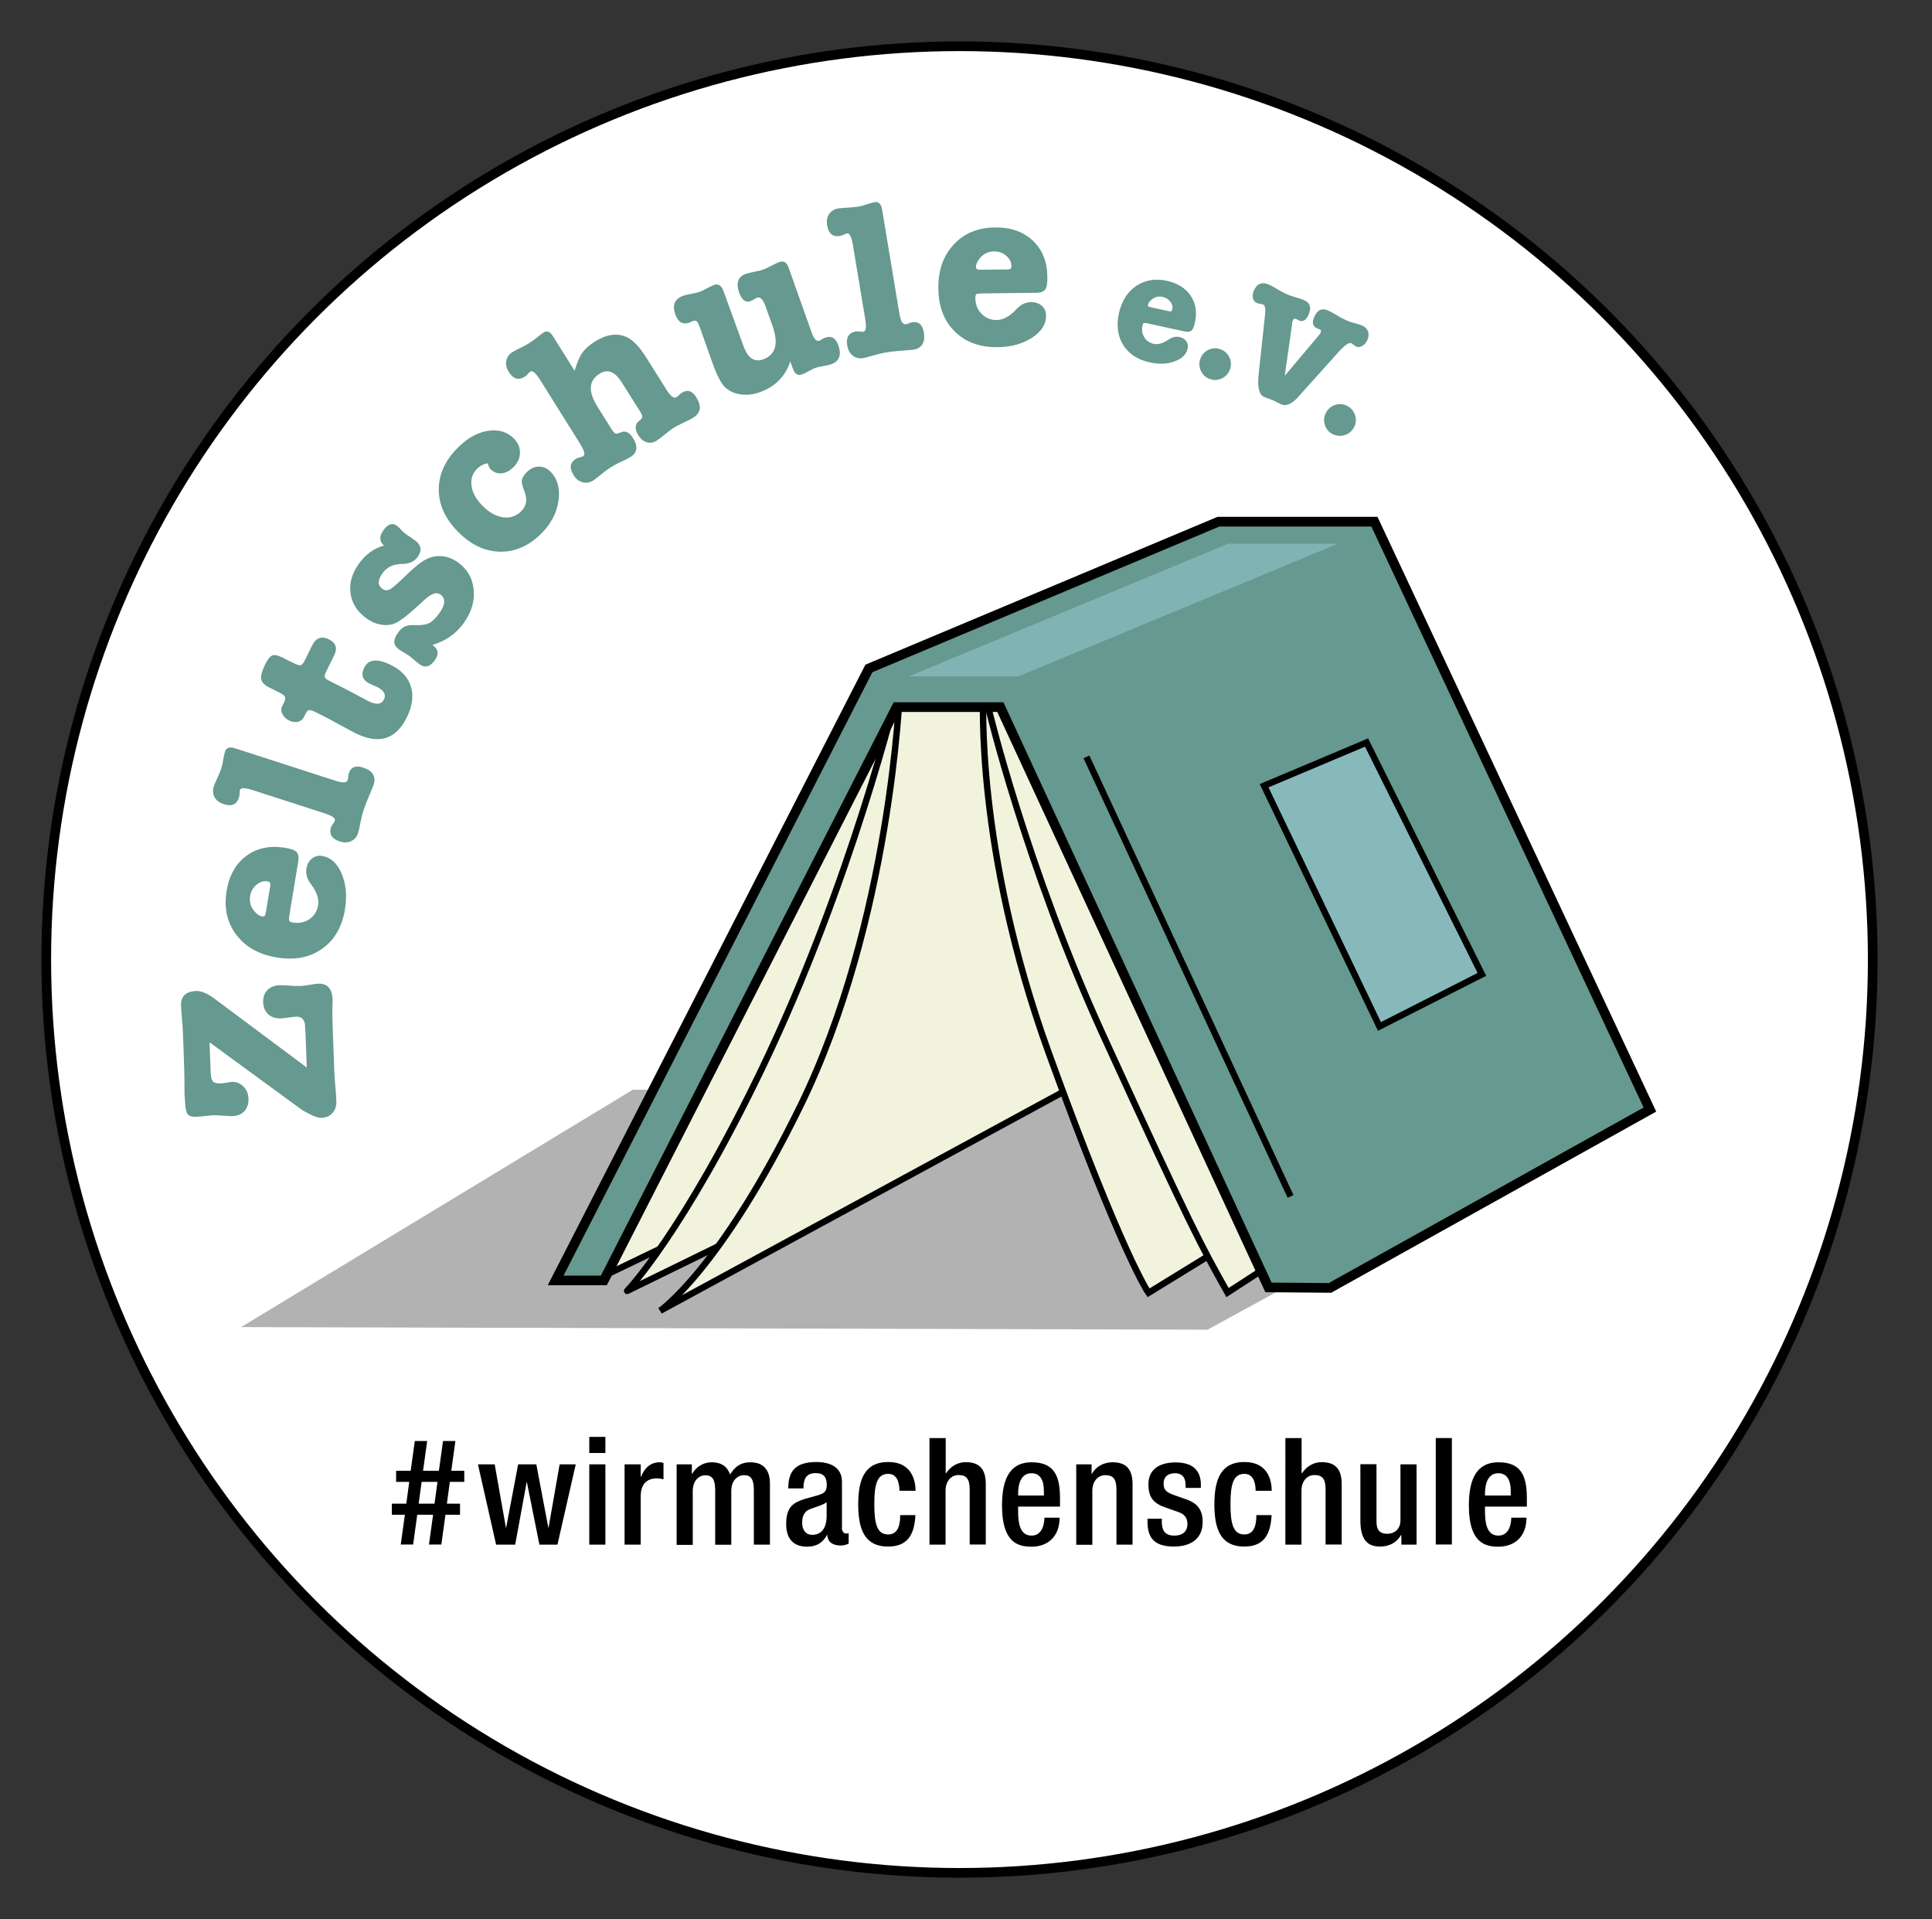 <svg xmlns="http://www.w3.org/2000/svg" xmlns:xlink="http://www.w3.org/1999/xlink" x="0px" y="0px" viewBox="0 0 149.93 148.93" style="enable-background:new 0 0 149.93 148.93;" xml:space="preserve"><rect x="0" y="0" width="149.93" height="148.93" fill="#333333" stroke="none"/> <style type="text/css"> .st0{fill:#FFFFFF;stroke:#000000;stroke-width:0.75;stroke-miterlimit:10;} .st1{fill:#B2B2B2;} .st2{fill:#F2F3DD;} .st3{fill:none;stroke:#000000;stroke-width:0.5;stroke-linecap:round;stroke-linejoin:bevel;stroke-miterlimit:10;} .st4{fill:none;stroke:#000000;stroke-width:0.5;stroke-linejoin:round;stroke-miterlimit:10;} .st5{fill:none;stroke:#000000;stroke-width:0.5;stroke-miterlimit:10;} .st6{fill:#66998F;} .st7{fill:none;stroke:#000000;stroke-width:0.75;stroke-miterlimit:10;} .st8{fill:#87B9BB;stroke:#000000;stroke-width:0.5;stroke-miterlimit:10;} .st9{opacity:0.8;} .st10{clip-path:url(#SVGID_00000152241459060273328060000018144873377842378153_);fill:#87B9BB;} </style> <g id="Kreis_weiss"> <circle class="st0" cx="74.46" cy="74.46" r="70.87"></circle> </g> <g id="Logo"> <g> <g> <path d="M30.41,116.68h1.12l0.23-1.69h-1.02v-0.86h1.13l0.32-2.31h0.96l-0.32,2.31h1.23l0.32-2.31h0.96l-0.32,2.31h1.01v0.86 h-1.12l-0.23,1.69h1.02v0.86h-1.13l-0.32,2.31h-0.96l0.32-2.31h-1.23l-0.32,2.31H31.1l0.32-2.31h-1.01V116.68z M33.72,116.68 l0.23-1.69h-1.23l-0.23,1.69H33.72z"></path> <path d="M37.09,113.63h1.3l0.87,4.91h0.02l0.93-4.91h1.41l0.93,4.91h0.02l0.86-4.91h1.25l-1.42,6.23h-1.4l-0.97-4.84h-0.02 l-0.89,4.84H38.5L37.09,113.63z"></path> <path d="M45.73,111.5h1.25v1.25h-1.25V111.5z M45.73,113.63h1.25v6.23h-1.25V113.63z"></path> <path d="M48.47,113.63h1.25v0.97h0.02c0.28-0.69,0.74-1.13,1.45-1.13c0.14,0,0.22,0.02,0.3,0.05v1.27 c-0.09-0.02-0.31-0.07-0.52-0.07c-0.57,0-1.25,0.25-1.25,1.41v3.73h-1.25V113.63z"></path> <path d="M52.51,113.63h1.18v0.73h0.03c0.31-0.56,0.9-0.89,1.49-0.89c0.89,0,1.26,0.43,1.45,0.95c0.36-0.6,0.82-0.95,1.57-0.95 c0.88,0,1.52,0.45,1.52,1.66v4.73H58.5v-4.27c0-0.81-0.24-1.12-0.75-1.12c-0.51,0-1,0.41-1,1.22v4.18h-1.25v-4.27 c0-0.81-0.24-1.12-0.76-1.12c-0.5,0-0.98,0.41-0.98,1.22v4.18h-1.25V113.63z"></path> <path d="M65.33,118.56c0,0.23,0.14,0.44,0.32,0.44c0.08,0,0.16-0.01,0.21-0.03v0.81c-0.15,0.07-0.37,0.15-0.61,0.15 c-0.56,0-1.02-0.22-1.05-0.82h-0.02c-0.34,0.61-0.82,0.91-1.55,0.91c-1,0-1.62-0.56-1.62-1.75c0-1.39,0.6-1.68,1.45-1.96 l0.97-0.27c0.45-0.13,0.73-0.25,0.73-0.8c0-0.57-0.2-0.93-0.86-0.93c-0.83,0-0.95,0.59-0.95,1.19h-1.18 c0-1.32,0.54-2.05,2.19-2.05c1.1,0,1.98,0.43,1.98,1.53V118.56z M64.15,116.57c-0.32,0.25-1.02,0.41-1.39,0.58 c-0.36,0.17-0.51,0.54-0.51,1.01c0,0.52,0.25,0.94,0.78,0.94c0.75,0,1.12-0.57,1.12-1.48V116.57z"></path> <path d="M71.04,117.58c-0.08,1.49-0.59,2.43-2.13,2.43c-1.81,0-2.31-1.34-2.31-3.28c0-1.93,0.51-3.28,2.31-3.28 c1.86-0.02,2.14,1.46,2.14,2.23H69.8c0-0.58-0.16-1.33-0.89-1.31c-0.9,0-1.06,0.97-1.06,2.35c0,1.38,0.16,2.35,1.06,2.35 c0.69,0.01,0.95-0.57,0.95-1.5H71.04z"></path> <path d="M72.14,111.59h1.25v2.71l0.03,0.02c0.35-0.53,0.89-0.86,1.53-0.86c0.95,0,1.55,0.43,1.55,1.69v4.7h-1.25v-4.27 c0-0.81-0.24-1.12-0.87-1.12c-0.51,0-1,0.41-1,1.22v4.18h-1.25V111.59z"></path> <path d="M79.01,116.9v0.36c0,0.83,0.1,1.9,1.04,1.9c0.89,0,1-1.02,1-1.39h1.18c0,1.38-0.83,2.25-2.19,2.25 c-1.02,0-2.28-0.3-2.28-3.18c0-1.63,0.35-3.37,2.3-3.37c1.74,0,2.2,1.04,2.2,2.78v0.66H79.01z M81.01,116.05v-0.34 c0-0.79-0.25-1.39-0.96-1.39c-0.8,0-1.04,0.79-1.04,1.6v0.13H81.01z"></path> <path d="M83.53,113.63h1.18v0.73h0.03c0.31-0.56,0.9-0.89,1.6-0.89c0.95,0,1.55,0.43,1.55,1.69v4.7h-1.25v-4.27 c0-0.81-0.24-1.12-0.87-1.12c-0.51,0-1,0.41-1,1.22v4.18h-1.25V113.63z"></path> <path d="M92.01,115.44v-0.16c0-0.5-0.17-0.96-0.82-0.96c-0.5,0-0.89,0.23-0.89,0.81c0,0.49,0.22,0.68,0.88,0.91l0.8,0.28 c0.93,0.31,1.35,0.81,1.35,1.79c0,1.33-0.97,1.9-2.23,1.9c-1.57,0-2.05-0.73-2.05-1.93v-0.23h1.11v0.2 c0,0.72,0.25,1.11,0.97,1.11c0.68,0,1.02-0.35,1.02-0.91c0-0.46-0.24-0.76-0.68-0.91l-1.02-0.36c-0.94-0.32-1.33-0.8-1.33-1.79 c0-1.17,0.84-1.71,2.13-1.71c1.59,0,1.94,0.93,1.94,1.7v0.28H92.01z"></path> <path d="M98.68,117.58c-0.08,1.49-0.59,2.43-2.13,2.43c-1.81,0-2.31-1.34-2.31-3.28c0-1.93,0.51-3.28,2.31-3.28 c1.86-0.02,2.14,1.46,2.14,2.23h-1.25c0-0.58-0.16-1.33-0.89-1.31c-0.9,0-1.06,0.97-1.06,2.35c0,1.38,0.16,2.35,1.06,2.35 c0.69,0.01,0.95-0.57,0.95-1.5H98.68z"></path> <path d="M99.76,111.59h1.25v2.71l0.03,0.02c0.35-0.53,0.89-0.86,1.53-0.86c0.95,0,1.55,0.43,1.55,1.69v4.7h-1.25v-4.27 c0-0.81-0.24-1.12-0.87-1.12c-0.51,0-1,0.41-1,1.22v4.18h-1.25V111.59z"></path> <path d="M108.75,119.12h-0.03c-0.31,0.56-0.9,0.89-1.6,0.89c-0.93,0-1.55-0.43-1.55-2.04v-4.35h1.25v4.47 c0,0.69,0.31,0.93,0.84,0.93c0.53,0,1.02-0.35,1.02-1.04v-4.35h1.25v6.23h-1.18V119.12z"></path> <path d="M111.42,111.59h1.25v8.26h-1.25V111.59z"></path> <path d="M115.24,116.9v0.36c0,0.83,0.1,1.9,1.04,1.9c0.89,0,1-1.02,1-1.39h1.18c0,1.38-0.83,2.25-2.19,2.25 c-1.02,0-2.28-0.3-2.28-3.18c0-1.63,0.35-3.37,2.3-3.37c1.74,0,2.2,1.04,2.2,2.78v0.66H115.24z M117.24,116.05v-0.34 c0-0.79-0.25-1.39-0.96-1.39c-0.8,0-1.04,0.79-1.04,1.6v0.13H117.24z"></path> </g> <polygon class="st1" points="127.43,84.76 49.11,84.56 18.71,102.98 93.71,103.18 "></polygon> <polygon class="st2" points="96.04,75.33 46.46,99.46 70.16,53.24 85.38,51.93 "></polygon> <polygon class="st3" points="96.04,75.33 46.96,98.96 70.16,53.24 85.38,51.93 "></polygon> <g> <path class="st2" d="M68.39,53.53c0,0-2.31,14.96-9.25,29.37c-6.2,12.88-10.47,17.27-10.47,17.27l44.57-21.79l-0.99-27.19 L68.39,53.53z"></path> <path class="st4" d="M69.65,53.6c0,0-3.58,14.89-10.51,29.3c-6.2,12.88-10.47,17.27-10.47,17.27l44.57-21.79l-0.99-27.19 L69.65,53.6z"></path> <path class="st2" d="M69.34,53.67c0,0-0.2,17.81-7.24,32.17c-6.23,12.71-10.87,15.87-10.87,15.87l42.71-23.19l-0.99-27.19 L69.34,53.67z"></path> <path class="st5" d="M69.82,53.67c0,0-0.68,17.81-7.72,32.17c-6.23,12.71-10.87,15.87-10.87,15.87l42.71-23.19l-0.99-27.19 L69.82,53.67z"></path> <path class="st2" d="M76.47,55.51c0,0-0.82,10.37,4.91,26.19c5.72,15.78,7.75,18.63,7.75,18.63l13.86-8.52l-18.38-35L76.47,55.51 z"></path> <path class="st5" d="M76.31,53.96c0,0-0.66,11.91,5.07,27.73c5.72,15.78,7.75,18.63,7.75,18.63l13.86-8.52l-18.38-35L76.31,53.96 z"></path> <path class="st2" d="M76.86,55.9c0,0,2.76,11.34,8.79,24.52c6.85,14.97,7.55,16.21,9.61,19.88l12.88-8.36l-18.38-35L76.86,55.9z"></path> <path class="st5" d="M76.67,54.81c0,0,2.95,12.43,8.98,25.61c6.85,14.97,7.55,16.21,9.61,19.88l12.88-8.36l-18.38-35L76.67,54.81 z"></path> </g> <polygon class="st6" points="43.12,99.36 46.86,99.36 69.58,54.87 77.63,54.87 98.44,99.9 103.21,99.94 128.04,86.1 106.66,40.48 94.56,40.48 67.43,51.87 "></polygon> <polygon class="st7" points="43.12,99.36 46.86,99.36 69.58,54.87 77.63,54.87 98.44,99.9 103.21,99.94 128.04,86.1 106.66,40.48 94.56,40.48 67.43,51.87 "></polygon> <path class="st8" d="M115,75.61l-7.95,4.04l-8.95-18.68l7.95-3.35L115,75.61z M84.31,58.73l15.84,34.11"></path> <g> <path class="st6" d="M104.32,33.77c0.33-0.09,0.57-0.29,0.74-0.58c0.17-0.3,0.2-0.61,0.11-0.93c-0.09-0.32-0.28-0.57-0.58-0.74 c-0.3-0.17-0.61-0.2-0.93-0.11c-0.32,0.09-0.57,0.28-0.74,0.58c-0.17,0.3-0.21,0.61-0.12,0.94c0.09,0.33,0.28,0.57,0.58,0.74 C103.69,33.82,104,33.86,104.32,33.77 M100.33,24.86c0.06-0.13,0.15-0.16,0.28-0.1c0.04,0.02,0.08,0.04,0.09,0.06l0.11,0.05 c0.3,0.13,0.55-0.02,0.74-0.45c0.24-0.55,0.12-0.93-0.37-1.14c-0.11-0.05-0.32-0.12-0.61-0.2s-0.56-0.18-0.78-0.28 c-0.16-0.07-0.38-0.19-0.66-0.36c-0.29-0.17-0.5-0.29-0.65-0.35c-0.54-0.24-0.93-0.09-1.17,0.45c-0.09,0.21-0.12,0.41-0.08,0.59 c0.04,0.18,0.14,0.31,0.3,0.38c0.08,0.04,0.17,0.06,0.27,0.07c0.1,0.01,0.17,0.03,0.22,0.05c0.15,0.06,0.2,0.3,0.16,0.72 l-0.51,4.73c-0.1,0.98,0.04,1.55,0.43,1.72c0.07,0.03,0.18,0.07,0.33,0.13c0.14,0.05,0.25,0.09,0.33,0.12 c0.07,0.03,0.18,0.09,0.33,0.16c0.14,0.08,0.25,0.13,0.33,0.16c0.38,0.17,0.81-0.01,1.28-0.52l3.16-3.52 c0.49-0.54,0.82-0.78,1-0.7c0.03,0.01,0.09,0.05,0.17,0.12c0.08,0.07,0.15,0.11,0.2,0.14c0.16,0.07,0.32,0.05,0.49-0.05 c0.17-0.1,0.31-0.26,0.4-0.47c0.1-0.23,0.11-0.45,0.04-0.65c-0.08-0.21-0.23-0.36-0.46-0.46c-0.13-0.06-0.35-0.13-0.66-0.21 c-0.21-0.05-0.43-0.13-0.66-0.24c-0.16-0.07-0.38-0.19-0.66-0.36c-0.29-0.17-0.51-0.29-0.66-0.36c-0.47-0.21-0.83-0.04-1.07,0.5 c-0.2,0.44-0.12,0.74,0.22,0.89l0.02,0.01l0.16,0.06c0.12,0.04,0.15,0.13,0.1,0.26c-0.02,0.05-0.08,0.13-0.17,0.24l-2.62,3.11 l0.57-4.01C100.27,25.02,100.3,24.92,100.33,24.86 M94.85,29.35c0.3-0.16,0.51-0.4,0.61-0.72c0.11-0.32,0.08-0.63-0.07-0.93 c-0.15-0.3-0.39-0.5-0.71-0.61c-0.32-0.11-0.63-0.08-0.93,0.07c-0.3,0.15-0.5,0.39-0.61,0.71c-0.11,0.32-0.08,0.64,0.07,0.94 c0.15,0.3,0.39,0.51,0.71,0.61C94.23,29.53,94.55,29.5,94.85,29.35 M89.38,23.24c0.25-0.2,0.53-0.27,0.85-0.2 c0.24,0.05,0.44,0.18,0.59,0.37c0.15,0.19,0.2,0.39,0.15,0.6c-0.02,0.07-0.04,0.12-0.07,0.14c-0.03,0.02-0.11,0.02-0.23-0.01 l-1.33-0.29c-0.14-0.03-0.22-0.06-0.24-0.1c-0.02-0.04-0.02-0.08-0.01-0.13C89.13,23.5,89.22,23.37,89.38,23.24 M92.4,22.95 c-0.4-0.59-1.01-0.98-1.85-1.16c-0.9-0.2-1.69-0.06-2.38,0.4c-0.69,0.47-1.13,1.18-1.34,2.13c-0.21,0.95-0.09,1.77,0.34,2.46 c0.44,0.69,1.12,1.14,2.06,1.34c0.72,0.16,1.36,0.13,1.93-0.08c0.57-0.21,0.91-0.54,1.01-1c0.04-0.2,0.01-0.39-0.11-0.56 c-0.12-0.17-0.29-0.28-0.53-0.33c-0.28-0.06-0.57,0.01-0.86,0.21c-0.43,0.29-0.81,0.39-1.14,0.32c-0.32-0.07-0.57-0.24-0.73-0.51 c-0.17-0.27-0.21-0.57-0.14-0.9c0.02-0.11,0.06-0.18,0.1-0.2c0.04-0.02,0.13-0.01,0.28,0.02l2.89,0.63 c0.24,0.05,0.42,0.03,0.53-0.06c0.11-0.09,0.2-0.3,0.27-0.64C92.91,24.24,92.8,23.54,92.4,22.95 M76.02,20.06 c0.29-0.36,0.66-0.55,1.12-0.55c0.36,0,0.67,0.1,0.94,0.33s0.41,0.49,0.41,0.79c0,0.1-0.02,0.18-0.06,0.22 c-0.04,0.04-0.15,0.06-0.32,0.06l-1.95,0.02c-0.21,0-0.33-0.02-0.37-0.06c-0.04-0.05-0.05-0.1-0.05-0.17 C75.74,20.51,75.83,20.3,76.02,20.06 M80.15,18.67c-0.75-0.7-1.73-1.04-2.96-1.02c-1.32,0.02-2.39,0.46-3.19,1.34 c-0.81,0.87-1.2,2.01-1.18,3.42c0.02,1.39,0.44,2.5,1.28,3.32c0.83,0.82,1.94,1.23,3.32,1.21c1.06-0.01,1.95-0.26,2.68-0.74 c0.73-0.48,1.09-1.06,1.08-1.73c0-0.3-0.11-0.55-0.33-0.74c-0.22-0.19-0.5-0.29-0.85-0.29c-0.42,0.01-0.8,0.2-1.14,0.57 c-0.5,0.54-1,0.81-1.49,0.82c-0.48,0.01-0.87-0.15-1.19-0.47c-0.32-0.32-0.48-0.72-0.49-1.21c0-0.16,0.02-0.26,0.07-0.31 c0.05-0.04,0.18-0.06,0.39-0.07l4.24-0.05c0.36,0,0.6-0.09,0.72-0.25c0.12-0.16,0.18-0.49,0.17-0.98 C81.27,20.31,80.89,19.37,80.15,18.67 M67.23,15.86c-0.19,0.08-0.41,0.14-0.67,0.18c-0.19,0.03-0.49,0.06-0.89,0.08 c-0.3,0.02-0.5,0.03-0.59,0.05c-0.33,0.06-0.58,0.2-0.74,0.44s-0.21,0.54-0.15,0.89c0.11,0.63,0.43,0.9,0.98,0.81 c0.11-0.02,0.2-0.05,0.27-0.08c0.12-0.07,0.22-0.11,0.3-0.12c0.19-0.03,0.34,0.27,0.45,0.91l0.95,5.71 c0.11,0.64,0.06,0.98-0.13,1.01c-0.07,0.01-0.17,0.01-0.29-0.01c-0.13-0.02-0.22-0.02-0.29-0.01c-0.56,0.09-0.79,0.46-0.68,1.1 c0.06,0.34,0.2,0.6,0.43,0.78c0.23,0.18,0.5,0.24,0.81,0.19c0.13-0.02,0.42-0.1,0.9-0.24c0.28-0.08,0.55-0.14,0.8-0.19 c0.3-0.05,0.58-0.09,0.85-0.11c0.87-0.07,1.31-0.11,1.32-0.11c0.69-0.11,0.96-0.57,0.83-1.36c-0.1-0.59-0.4-0.85-0.9-0.77 c-0.11,0.02-0.2,0.05-0.27,0.08c-0.06,0.03-0.14,0.06-0.23,0.07c-0.23,0.04-0.39-0.23-0.49-0.8l-1.35-8.12 c-0.07-0.42-0.27-0.61-0.59-0.55C67.69,15.73,67.49,15.78,67.23,15.86 M62.25,29.05c0.12-0.04,0.29-0.13,0.51-0.25 s0.39-0.21,0.51-0.25c0.13-0.05,0.33-0.09,0.61-0.14c0.27-0.05,0.47-0.09,0.61-0.14c0.65-0.23,0.83-0.72,0.57-1.47 c-0.2-0.57-0.54-0.77-1.01-0.6c-0.12,0.04-0.21,0.09-0.27,0.13c-0.06,0.05-0.13,0.08-0.22,0.11c-0.21,0.07-0.41-0.16-0.6-0.71 l-1.77-4.99c-0.14-0.39-0.38-0.53-0.73-0.4c-0.11,0.04-0.28,0.12-0.52,0.24c-0.41,0.21-0.63,0.32-0.68,0.33 c-0.14,0.05-0.37,0.11-0.68,0.17c-0.31,0.06-0.54,0.12-0.7,0.17c-0.61,0.22-0.78,0.7-0.52,1.46c0.21,0.58,0.51,0.8,0.91,0.65 c0.07-0.02,0.15-0.07,0.24-0.13c0.09-0.06,0.17-0.11,0.24-0.13c0.25-0.09,0.48,0.15,0.67,0.7l0.54,1.52 c0.48,1.37,0.23,2.22-0.75,2.57c-0.65,0.23-1.13-0.08-1.47-0.92l-1.58-4.35c-0.16-0.46-0.41-0.63-0.74-0.51 c-0.13,0.05-0.32,0.14-0.57,0.27c-0.25,0.14-0.44,0.23-0.57,0.27c-0.13,0.05-0.34,0.1-0.63,0.15c-0.29,0.05-0.5,0.1-0.63,0.15 c-0.67,0.24-0.87,0.72-0.61,1.45c0.21,0.6,0.57,0.81,1.06,0.64c0.08-0.03,0.13-0.05,0.16-0.07l0.16-0.06 c0.11-0.04,0.2-0.03,0.27,0.01c0.07,0.05,0.18,0.26,0.31,0.65l0.9,2.54c0.35,0.98,0.68,1.63,0.99,1.93 c0.31,0.3,0.71,0.49,1.2,0.56c0.49,0.07,0.99,0.02,1.49-0.16c1.19-0.42,1.99-1.22,2.38-2.39l0.23,0.64 C61.71,29.04,61.93,29.16,62.25,29.05 M42.19,25.8c-0.12,0.07-0.28,0.19-0.48,0.36c-0.2,0.17-0.46,0.35-0.76,0.54 c-0.13,0.08-0.32,0.18-0.59,0.31c-0.26,0.12-0.46,0.23-0.59,0.31c-0.27,0.17-0.42,0.39-0.48,0.68c-0.05,0.29,0.01,0.58,0.2,0.87 c0.34,0.54,0.74,0.66,1.22,0.37c0.1-0.06,0.17-0.12,0.22-0.18c0.08-0.11,0.16-0.18,0.23-0.23c0.17-0.1,0.42,0.12,0.77,0.67 L45,34.41c0.35,0.55,0.43,0.88,0.27,0.98c-0.06,0.04-0.15,0.07-0.28,0.1c-0.12,0.03-0.22,0.06-0.28,0.1 c-0.48,0.3-0.55,0.73-0.19,1.29c0.18,0.29,0.41,0.47,0.69,0.54c0.28,0.08,0.55,0.03,0.82-0.13c0.11-0.07,0.34-0.25,0.71-0.55 c0.22-0.18,0.43-0.33,0.63-0.46c0.26-0.16,0.55-0.32,0.88-0.47c0.33-0.15,0.55-0.27,0.67-0.34c0.54-0.34,0.61-0.83,0.2-1.48 c-0.28-0.44-0.58-0.59-0.92-0.45c-0.22,0.09-0.36,0.13-0.44,0.1c-0.08-0.03-0.18-0.14-0.31-0.35l-1.09-1.74 c-0.73-1.17-0.68-2.02,0.17-2.55c0.62-0.39,1.18-0.18,1.7,0.64l1.42,2.25c0.12,0.19,0.18,0.33,0.19,0.43 c0.01,0.1-0.06,0.21-0.23,0.33c-0.35,0.26-0.37,0.65-0.06,1.15c0.17,0.27,0.39,0.45,0.65,0.52c0.26,0.07,0.51,0.03,0.75-0.12 c0.16-0.1,0.38-0.27,0.66-0.5c0.28-0.23,0.51-0.4,0.66-0.5c0.17-0.1,0.42-0.24,0.77-0.4c0.35-0.16,0.61-0.3,0.77-0.4 c0.58-0.36,0.65-0.89,0.22-1.58c-0.31-0.5-0.69-0.62-1.12-0.34c-0.1,0.06-0.17,0.12-0.22,0.18c-0.05,0.06-0.11,0.11-0.19,0.16 c-0.2,0.12-0.45-0.06-0.76-0.55l-1.59-2.53c-0.52-0.83-1.03-1.36-1.53-1.59c-0.74-0.33-1.57-0.21-2.48,0.37 c-0.42,0.27-0.74,0.55-0.95,0.85c-0.21,0.3-0.41,0.77-0.6,1.4l-1.69-2.7C42.69,25.73,42.45,25.64,42.19,25.8 M38.92,36.73 c0.32-0.03,0.61-0.18,0.9-0.45c0.34-0.33,0.52-0.71,0.53-1.12c0.02-0.41-0.14-0.79-0.46-1.12c-0.52-0.53-1.19-0.73-2-0.61 c-0.81,0.12-1.58,0.54-2.31,1.26c-1.01,0.99-1.52,2.08-1.53,3.26c-0.01,1.18,0.48,2.28,1.48,3.3c0.99,1.01,2.07,1.53,3.24,1.56 c1.17,0.03,2.24-0.43,3.22-1.39c0.76-0.75,1.21-1.6,1.35-2.55c0.14-0.95-0.07-1.71-0.62-2.27c-0.26-0.26-0.56-0.4-0.9-0.39 c-0.34,0-0.65,0.14-0.93,0.42c-0.25,0.24-0.38,0.47-0.4,0.69c-0.01,0.16,0.06,0.43,0.21,0.81c0.24,0.63,0.16,1.14-0.25,1.54 c-0.4,0.39-0.87,0.55-1.42,0.47c-0.55-0.08-1.08-0.38-1.59-0.9c-0.5-0.5-0.78-1.02-0.85-1.55c-0.07-0.53,0.08-0.97,0.44-1.32 c0.23-0.23,0.51-0.37,0.83-0.42c0.04,0.21,0.12,0.37,0.24,0.49C38.34,36.66,38.61,36.76,38.92,36.73 M27.2,46.02 c0.1,0.78,0.51,1.43,1.21,1.94c0.39,0.29,0.8,0.46,1.22,0.52c0.42,0.06,0.8,0.01,1.14-0.17c0.34-0.17,0.82-0.54,1.45-1.11 l0.76-0.69c0.51-0.46,0.91-0.59,1.2-0.38c0.42,0.31,0.39,0.8-0.1,1.47c-0.28,0.39-0.54,0.64-0.79,0.76 c-0.25,0.12-0.64,0.17-1.15,0.15c-0.32-0.01-0.57,0.03-0.74,0.11c-0.17,0.08-0.35,0.24-0.53,0.5c-0.38,0.53-0.36,0.94,0.06,1.25 c0.08,0.06,0.22,0.15,0.4,0.25c0.18,0.11,0.31,0.19,0.4,0.25c0.09,0.07,0.23,0.18,0.42,0.34c0.18,0.16,0.32,0.28,0.42,0.34 c0.41,0.3,0.8,0.2,1.17-0.31c0.34-0.47,0.28-0.87-0.18-1.2c1.02-0.29,1.82-0.86,2.42-1.68c0.6-0.83,0.86-1.69,0.78-2.58 c-0.08-0.9-0.48-1.6-1.19-2.12c-0.45-0.33-0.93-0.5-1.44-0.51c-0.4,0-0.78,0.09-1.13,0.29c-0.36,0.19-0.81,0.56-1.38,1.1 c-0.68,0.67-1.13,1.06-1.34,1.18c-0.21,0.12-0.41,0.11-0.61-0.03c-0.38-0.27-0.37-0.68,0.03-1.23c0.33-0.46,0.83-0.69,1.5-0.7 c0.55,0,0.95-0.18,1.21-0.54c0.36-0.5,0.29-0.93-0.21-1.29l-0.06-0.04c-0.09-0.07-0.2-0.15-0.32-0.23 c-0.13-0.08-0.21-0.13-0.24-0.15c-0.15-0.11-0.3-0.24-0.45-0.39c-0.11-0.14-0.23-0.25-0.34-0.33c-0.34-0.25-0.68-0.13-1.03,0.35 c-0.34,0.47-0.33,0.87,0.04,1.19c-0.76,0.21-1.41,0.67-1.93,1.39C27.32,44.47,27.1,45.23,27.2,46.02 M25.22,52.58 c-0.05-0.08-0.02-0.23,0.08-0.44l0.63-1.28c0.28-0.56,0.14-0.98-0.41-1.25c-0.57-0.28-1.01-0.12-1.31,0.5l-0.55,1.12 c-0.12,0.24-0.23,0.37-0.33,0.39c-0.1,0.02-0.3-0.04-0.6-0.19l-0.84-0.42c-0.35-0.17-0.61-0.22-0.78-0.14 c-0.17,0.08-0.34,0.3-0.52,0.66c-0.25,0.51-0.36,0.89-0.32,1.15c0.04,0.26,0.24,0.48,0.61,0.66l0.76,0.38 c0.2,0.1,0.33,0.18,0.4,0.25c0.12,0.11,0.13,0.3,0,0.55l-0.15,0.3c-0.09,0.18-0.08,0.37,0.03,0.59c0.11,0.22,0.28,0.38,0.52,0.5 c0.24,0.12,0.47,0.15,0.68,0.1c0.21-0.05,0.37-0.17,0.47-0.37l0.12-0.25c0.09-0.18,0.18-0.27,0.27-0.29 c0.09-0.01,0.27,0.04,0.53,0.17l0.5,0.25c0.29,0.14,0.72,0.37,1.29,0.69c0.57,0.31,1,0.54,1.29,0.69 c1.81,0.89,3.14,0.48,3.98-1.23c0.43-0.87,0.54-1.67,0.32-2.39c-0.22-0.72-0.74-1.28-1.56-1.68c-1.05-0.52-1.74-0.45-2.06,0.2 c-0.28,0.56-0.14,0.98,0.43,1.26c0.03,0.02,0.09,0.04,0.16,0.06c0.08,0.04,0.15,0.07,0.2,0.1c0.05,0.01,0.11,0.04,0.19,0.08 c0.55,0.27,0.73,0.6,0.55,0.97c-0.19,0.4-0.6,0.44-1.21,0.14c0.06,0.03-0.08-0.04-0.41-0.22l-1.03-0.55l-0.96-0.49l-0.64-0.32 C25.37,52.73,25.27,52.66,25.22,52.58 M17.32,58.95c-0.02,0.2-0.07,0.43-0.15,0.68c-0.06,0.19-0.17,0.46-0.34,0.82 c-0.13,0.28-0.2,0.46-0.23,0.55c-0.1,0.32-0.09,0.61,0.05,0.86c0.14,0.25,0.38,0.43,0.72,0.54c0.61,0.2,1,0.03,1.17-0.5 c0.04-0.11,0.05-0.2,0.05-0.28c0-0.14,0.01-0.24,0.03-0.32c0.06-0.19,0.4-0.18,1.02,0.02l5.51,1.78c0.62,0.2,0.9,0.39,0.84,0.58 c-0.02,0.07-0.07,0.15-0.15,0.25c-0.08,0.1-0.12,0.19-0.15,0.25c-0.17,0.54,0.05,0.91,0.67,1.11c0.33,0.11,0.63,0.1,0.89-0.02 c0.26-0.12,0.45-0.33,0.54-0.63c0.04-0.12,0.11-0.42,0.2-0.9c0.06-0.29,0.12-0.55,0.2-0.79c0.09-0.29,0.19-0.55,0.29-0.8 c0.33-0.81,0.5-1.21,0.51-1.23c0.21-0.66-0.06-1.12-0.82-1.36c-0.57-0.19-0.94-0.04-1.1,0.45c-0.04,0.11-0.05,0.2-0.05,0.28 c0,0.07-0.01,0.15-0.04,0.24c-0.07,0.22-0.38,0.24-0.93,0.06l-7.83-2.53c-0.41-0.13-0.66-0.04-0.76,0.27 C17.42,58.48,17.37,58.69,17.32,58.95 M19.76,70.73c-0.31-0.34-0.42-0.75-0.35-1.2c0.06-0.35,0.22-0.65,0.49-0.87 c0.27-0.23,0.55-0.32,0.85-0.27c0.1,0.02,0.17,0.05,0.2,0.1c0.03,0.05,0.04,0.16,0.01,0.33l-0.32,1.92 c-0.03,0.21-0.08,0.32-0.13,0.35c-0.05,0.03-0.11,0.03-0.18,0.02C20.15,71.08,19.96,70.96,19.76,70.73 M19.11,66.42 c-0.82,0.61-1.33,1.52-1.53,2.74c-0.21,1.3,0.04,2.43,0.76,3.38c0.72,0.95,1.77,1.54,3.16,1.76c1.37,0.23,2.54,0,3.5-0.68 c0.96-0.68,1.55-1.7,1.77-3.06c0.17-1.04,0.09-1.96-0.26-2.77c-0.34-0.8-0.85-1.26-1.51-1.37c-0.3-0.05-0.56,0.02-0.79,0.2 c-0.23,0.18-0.37,0.44-0.43,0.78c-0.07,0.41,0.05,0.82,0.36,1.22c0.44,0.59,0.63,1.13,0.55,1.61c-0.08,0.47-0.3,0.83-0.67,1.09 c-0.37,0.26-0.8,0.34-1.28,0.27c-0.16-0.03-0.26-0.07-0.29-0.13c-0.03-0.06-0.03-0.19,0-0.4l0.69-4.19 c0.06-0.35,0.02-0.61-0.12-0.75c-0.14-0.15-0.45-0.26-0.93-0.34C20.92,65.6,19.93,65.81,19.11,66.42 M23.95,86.41 c0.42,0.23,0.75,0.34,1,0.33c0.36-0.01,0.65-0.14,0.86-0.38c0.21-0.24,0.31-0.56,0.29-0.95c-0.01-0.38-0.05-0.85-0.1-1.39 c-0.04-0.33-0.06-0.94-0.09-1.82l-0.07-1.83c-0.04-1-0.05-1.59-0.05-1.79l0.02-0.91l0-0.09c-0.03-0.86-0.4-1.27-1.09-1.25 c-0.15,0.01-0.38,0.03-0.68,0.09c-0.31,0.05-0.53,0.08-0.68,0.09c-0.25,0.01-0.59,0-0.99-0.03c-0.3-0.02-0.52-0.03-0.66-0.03 c-0.41,0.02-0.73,0.14-0.96,0.38c-0.23,0.24-0.34,0.55-0.33,0.94c0.01,0.39,0.15,0.7,0.39,0.93c0.25,0.22,0.56,0.33,0.94,0.33 c0.14-0.01,0.35-0.03,0.62-0.07c0.28-0.04,0.48-0.06,0.61-0.07c0.34-0.01,0.56,0.14,0.66,0.46c0.03,0.11,0.05,0.42,0.07,0.92 l0.1,2.57l-7.17-5.35c-0.55-0.41-1.03-0.61-1.43-0.59c-0.8,0.03-1.19,0.42-1.16,1.16c0.01,0.22,0.03,0.55,0.07,0.99 c0.04,0.44,0.06,0.77,0.07,0.99l0.07,1.83c0.03,0.87,0.05,1.48,0.05,1.83c0.01,0.74,0.01,1.14,0.01,1.2l0.05,0.76 c0.03,0.35,0.07,0.59,0.15,0.73c0.11,0.19,0.32,0.28,0.64,0.27c0.26-0.01,0.45-0.02,0.59-0.04c0.42-0.05,0.68-0.08,0.8-0.08 c0.13,0,0.36,0,0.7,0.03c0.44,0.03,0.7,0.04,0.78,0.04c0.41-0.02,0.72-0.15,0.94-0.39c0.22-0.25,0.33-0.57,0.31-0.98 c-0.01-0.37-0.14-0.68-0.39-0.93c-0.25-0.25-0.54-0.37-0.88-0.36c-0.04,0-0.15,0.02-0.35,0.05l-0.22,0.04 c-0.09,0.01-0.22,0.03-0.38,0.03c-0.25,0.01-0.43-0.04-0.54-0.16c-0.1-0.12-0.16-0.34-0.17-0.68l-0.09-2.35l7.22,5.28 L23.95,86.41z"></path> <g class="st9"> <g> <defs> <rect id="SVGID_1_" x="65.87" y="38.58" width="42.6" height="14.43"></rect> </defs> <clipPath id="SVGID_00000023244692610592451280000010437153909844401036_"> <use xlink:href="#SVGID_1_" style="overflow:visible;"></use> </clipPath> <polygon style="clip-path:url(#SVGID_00000023244692610592451280000010437153909844401036_);fill:#87B9BB;" points=" 95.31,42.19 70.51,52.49 79.03,52.49 103.83,42.19 "></polygon> </g> </g> </g> </g> </g> </svg>